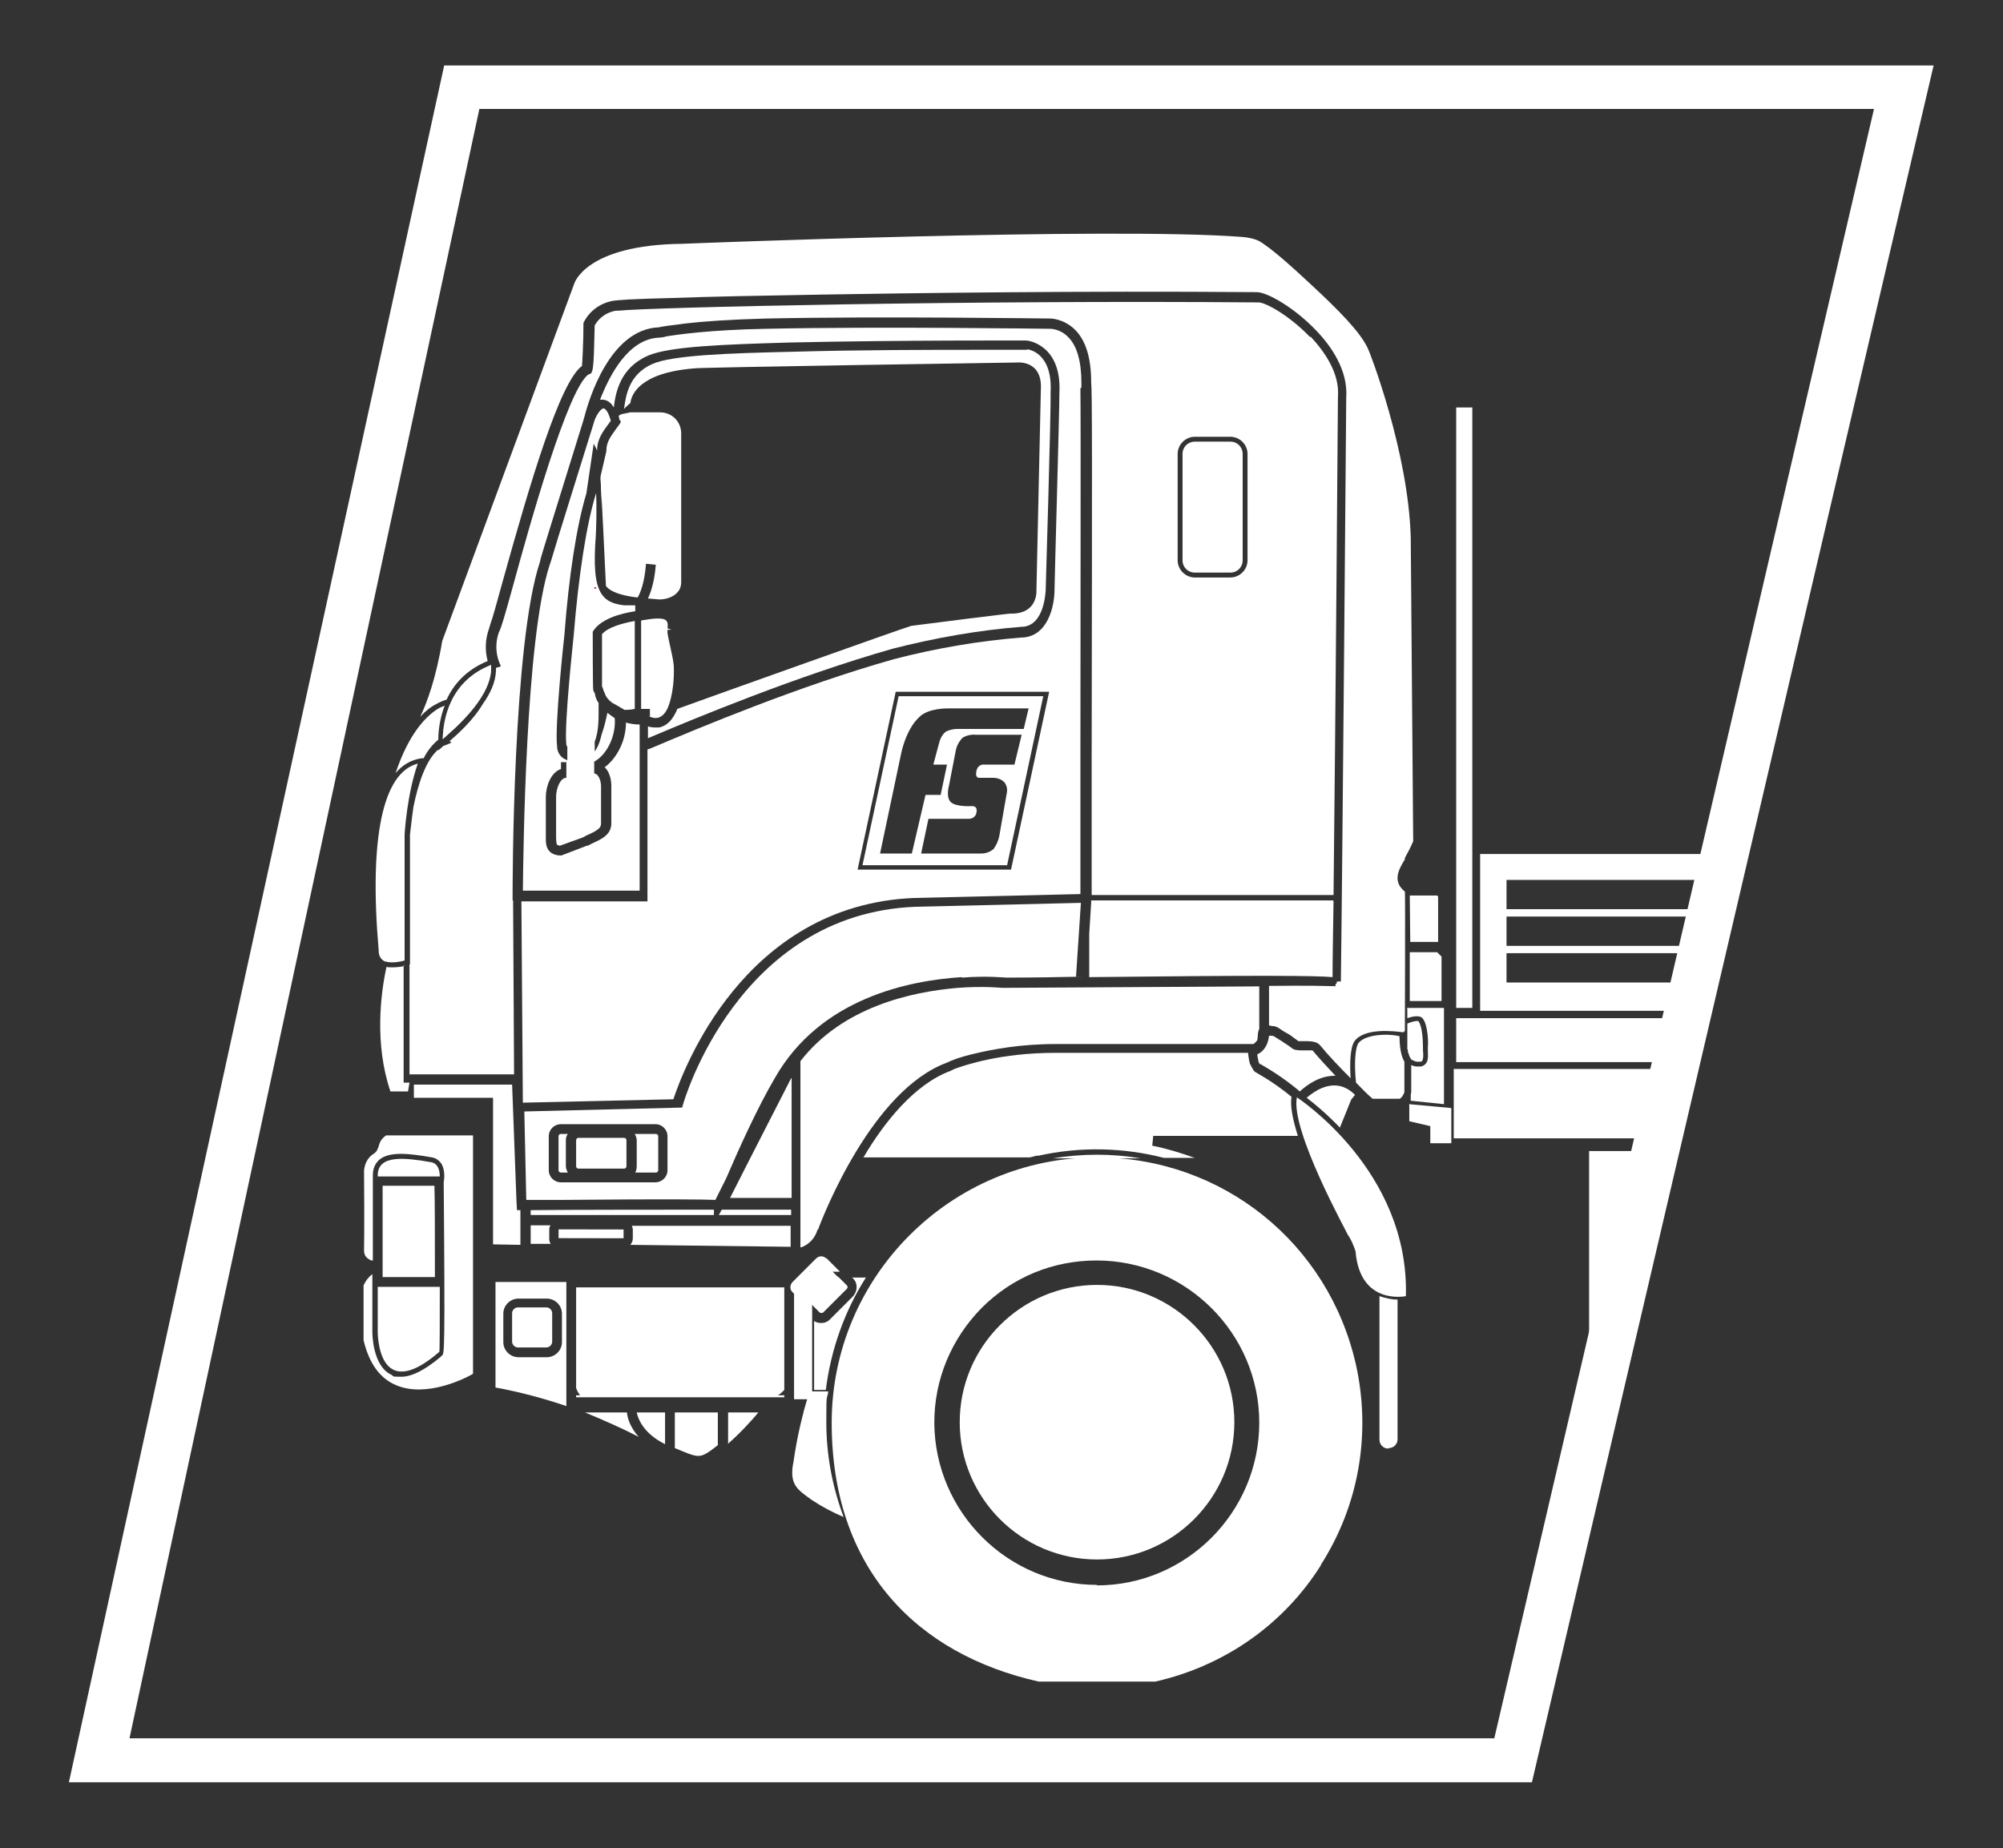 <?xml version="1.0" encoding="UTF-8"?>
<svg xmlns="http://www.w3.org/2000/svg" xmlns:xlink="http://www.w3.org/1999/xlink" id="Layer_1" version="1.1" viewBox="0 0 409.9 378.3">
  <rect x="0" y="0" width="409.9" height="378.3" fill="#333333" stroke="none"/>
  <!-- Generator: Adobe Illustrator 29.5.1, SVG Export Plug-In . SVG Version: 2.1.0 Build 141)  -->
  <defs>
    <style>
      .st0 {
        fill: #9e9c9b;
      }

      .st1 {
        stroke: #e52e2b;
        stroke-miterlimit: 10;
        stroke-width: .4px;
      }

      .st1, .st2 {
        fill: none;
      }

      .st3 {
        fill: #fff;
      }

      .st4 {
        clip-path: url(#clippath-1);
      }

      .st5 {
        clip-path: url(#clippath-3);
      }

      .st6 {
        clip-path: url(#clippath-2);
      }

      .st7 {
        clip-path: url(#clippath);
      }
    </style>
    <clipPath id="clippath">
      <polygon class="st2" points="383.3 24.5 100.6 24.5 26.6 357.1 306.6 357.1 383.3 24.5"></polygon>
    </clipPath>
    <clipPath id="clippath-1">
      <rect class="st2" x="-922.2" y="-793.1" width="2212.9" height="1244.2"></rect>
    </clipPath>
    <clipPath id="clippath-2">
      <rect class="st2" x="-922.2" y="-793.1" width="2212.9" height="1244.2"></rect>
    </clipPath>
    <clipPath id="clippath-3">
      <rect class="st2" x="-922.2" y="-793.1" width="2212.9" height="1244.2"></rect>
    </clipPath>
  </defs>
  <g id="Frames">
    <path class="st3" d="M90.9,13.4h304.8l-82.2,351.4H14.1L90.9,13.4ZM26.5,355.8h279.3L383.5,22.3H98.1L26.5,355.8Z"></path>
  </g>
  <g class="st7">
    <path class="st3" d="M132.8,146.6c.4.2,1.1.5,1.9.3.7-.2,1.4-.8,1.9-1.9,0,0,1.4-2.8,1.3-8.2,0-1.1-.3-2.4-.6-3.8-.2-1-.5-2.2-.7-3.4h0s0-.7,0-.7h.8s-.8-.3-.8-.3c0-.1.2-1-.2-1.5-.3-.4-1-.5-1.6-.5h-.3c-.9,0-2.1.2-3.3.4v18.1c.2,0,.4,0,.7,0h1.1c0,0,0,1.5,0,1.5Z"></path>
    <path class="st3" d="M123.7,157s0,0,0,0c1.3,1.2,1.4,3.2,1.4,3.8v7.7c0,2.2-1.7,3.1-3.4,3.9-.4.2-.9.4-1.4.7h-.2c0,0-5.2,2-5.2,2h-.2c-.9,0-1.7-.3-2.2-.8-.9-.9-.8-2.1-.8-3.5v-.6s0-7.1,0-7.1c0-2.1,1-5,3.1-5.7v-1.4h1.1v3.2h0c-1.3,0-2.1,2.3-2.1,3.9v7.7c0,.8,0,1.8.2,2.1,0,0,.3.2.6.2l4.7-1.7c.5-.3.9-.5,1.4-.7,1.7-.8,2.3-1.3,2.3-2.1v-7.7c0-.8-.3-1.8-.8-2.3-.2-.2-.4-.2-.6-.3v-2.4c2.6-1.4,4.5-5.3,4.2-8.9-.6-.4-1.1-.8-1.5-1.1-.2,1-.6,2.8-1.2,4.5-.3,1.3-.7,2.5-1.4,3.4v-2c.9-2.2.8-5.2.8-7,0-.3,0-.6,0-.9-.4-.6-.6-1.1-.7-1.6,0-.3-.2-.6-.4-1v-.2c-.1,0-.1-11.8-.1-11.8l.2-.3c1.6-2.3,5.3-3.4,8.5-3.9v-1.2h-2.2c-1.9-.2-3.3-.7-4.2-1.7-1.6-1.7-2.1-4.9-1.8-10.6.3-4,.3-7.7.2-10.7-2,6.4-3.6,16.9-4.6,29.2,0,.2-2,18.2-1.5,22.3,0,.2.1.3.2.4v2.8c-.5-.2-.9-.4-1.2-.7-.8-.8-.9-1.7-.9-2.2-.5-4.2,1.4-22,1.5-22.7.9-12,2.5-22.4,4.5-29l1.5-10.2.7,1.4s0,0,0,.1v-.2c0-2.2,1.2-3.8,2.3-5.3.2-.2.3-.4.5-.7-.3-1.1-.9-2.5-1.5-2.5s-1.7,1.7-2,3c-2.7,8.7-7.6,24.3-8.7,28.1h0s-.3.9-.3.9c-5,15.1-5.4,59.5-5.5,66.7h23.9v-34c-1.1,0-2.1-.2-2.8-.4,0,3.7-1.8,7.2-4.3,9.1Z"></path>
    <path class="st3" d="M210.2,71.6s-3.9,0-9.8,0c-9.5,0-24.5,0-38.3.4-13.2.3-24.5.7-28.6,2.5-4.7,2.1-5.4,6.2-5.8,9.2.4-.4.8-.8,1.3-1.2.2-1.6,1.7-6.2,13.1-7.1,0-.2,66-1.2,66-1.2h0s5.3-.6,4.9,5.6c0-.1-.9,41-.9,41,0,0,.4,4.9-5.3,4.8.1-.1-16.5,2-20.3,2.5-.1-.1-40.2,14.2-47.9,17-.2.6-.4.9-.4.9-.8,1.6-1.9,2.6-3.3,2.9-.3,0-.6,0-.9,0-.5,0-1-.1-1.4-.2v2.4c9.9-4.2,30.4-12.7,50-18.3,8.6-2.2,17.5-3.8,26.4-4.5,4.9,0,5-7.7,5-7.8,0-.4,1.1-36.2,1-40.3.4-8.1-4.6-8.7-4.8-8.7Z"></path>
    <path class="st3" d="M123.5,95.3l-.6,2.6c.1,1.7.2,3.7.2,6,0-2.6.1-5.6.4-8.6Z"></path>
    <path class="st3" d="M123.7,141.7c.2.6.3,1.1,1.5,2.1.9.5,1.8,1,2.6,1.5.5,0,1.2,0,2.1-.2v-18c-2.7.5-5.5,1.3-6.7,2.7v10.7c.2.4.3.8.4,1.1Z"></path>
    <polygon class="st3" points="161.9 247.6 148 247.6 148 247.6 147.7 247.6 147.1 248.7 161.9 248.7 161.9 247.6"></polygon>
    <path class="st3" d="M129.1,254.8l32.7.4v-4.3h-32.5c.1.2.2.5.2.8v1.8c0,.5-.2.9-.5,1.3Z"></path>
    <path class="st3" d="M161.9,220.7h0c-.8,1.6-9.7,18.9-12.5,24.5h12.6v-24.5Z"></path>
    <path class="st3" d="M127.7,232.9h-9.3c-.3,0-.5.2-.5.5v5.3c0,.3.2.5.5.5h9.3c.3,0,.5-.2.5-.5v-5.3c0-.3-.2-.5-.5-.5Z"></path>
    <path class="st3" d="M116.2,232.1h-1.4c-.3,0-.5.2-.5.5v6.9c0,.3.2.5.5.5h1.4c-.2-.4-.4-.8-.4-1.3v-5.3c0-.5.1-.9.4-1.3Z"></path>
    <path class="st3" d="M244.4,91.4h7.3c.8,0,1.5.7,1.5,1.5v21.8c0,.8-.7,1.5-1.5,1.5h-7.3c-.8,0-1.5-.7-1.5-1.5v-21.8c0-.8.7-1.5,1.5-1.5Z"></path>
    <path class="st3" d="M134.1,232.1h-4.2c.2.4.4.8.4,1.3v5.3c0,.5-.1.9-.3,1.3h4.2c.3,0,.5-.2.5-.5v-6.9c0-.3-.2-.5-.5-.5Z"></path>
    <path class="st3" d="M146.1,247.6c-6.1,0-30.6,0-37.5.1v1h37.5v-1.1Z"></path>
    <path class="st3" d="M112.6,250.8h-4s0,3.8,0,3.8h4.1c-.2-.3-.3-.6-.3-1v-1.8c0-.3,0-.6.2-.9Z"></path>
    <rect class="st3" x="120.1" y="245.9" width="1.8" height="13.3" transform="translate(-131.8 373.1) rotate(-89.9)"></rect>
    <path class="st3" d="M266.3,226.4c0,1.3.5,3.3,1.5,6.2h5.4c-2.8-2.9-5.3-5-6.9-6.2Z"></path>
    <path class="st3" d="M277.3,224.1c-.8-.8-1.6-1.3-2.4-1.6-3-1.1-5.9.8-7.5,2.2,1.6,1.2,4.1,3.3,6.8,6.1l2.3-5.7.8-1Z"></path>
    <polygon class="st3" points="106.5 254.8 106.5 248.7 106.5 248.7 106.5 247.7 105.8 247.7 105.7 246 104.8 222 84.7 222 84.7 224.7 100.9 224.7 100.9 254.7 106.5 254.8"></polygon>
    <path class="st3" d="M272.8,184.3h-49.5v.5h0s-.4,6.4-.4,6.4v8.8c35.6-.4,46.4-.3,49.8,0,0-3.6.1-9,.2-15.6Z"></path>
    <path class="st3" d="M167.4,251.7h0c1.1-3,11.1-28.6,26.4-34.2h0c.8-.4,2.4-1.1,5.9-1.9,3.4-.8,9.1-1.9,16.2-1.9h40.6c.3-.2.6-.5.8-.8,0-.1.1-.6.1-.9,0-.5.1-1,.3-1.4v-.6c0-1.6,0-5.3,0-8.1l-52.6.3h0c-.1,0-3.8-.4-9.1,0-9.5.8-23.6,3.9-32.2,15v38.1h.2c1.6-.6,2.8-1.9,3.3-3.6Z"></path>
    <path class="st3" d="M257.9,217.7c0,0,.1.2.2.2,2.8,1.6,5.4,3.4,7.9,5.5,1.5-1.4,4.2-3.3,7.3-3.2-1.6-1.7-3.2-3.4-4.7-5.2-.2,0-1.2,0-1.7,0-1,0-1.7,0-2.3-.3-.8-.6-1.4-1-1.7-1.2-.1,0-.2-.1-.3-.2-.8-.5-1.3-.8-1.6-1q-.4-.3-.7-.3h-.2s-.2,0-.2,0c0,0-.2,0-.2,0-.3,2.6-1.7,3.5-2.4,3.8,0,.6.2,1.1.3,1.7.1.1.2.3.3.4Z"></path>
    <path class="st3" d="M196.9,200.1c5-.4,8.6,0,9.1,0,5.7,0,10.9-.1,15.6-.2h-1.4c0,0,1-15.1,1-15.1l-33.8.8c-36.4,1.4-47.5,40-47.6,40.4l-.2.7-32.3.8.4,18.1h7.5c21.8-.2,28.9-.1,31.2,0,.4-.8,1.2-2.4,2.2-4.4,2.4-5.6,6.4-14.5,10-20.6,9.3-16.3,27.4-19.9,38.2-20.6ZM136.6,239.5c0,1.4-1.1,2.5-2.5,2.5h-19.3c-1.4,0-2.5-1.1-2.5-2.5v-6.9c0-1.4,1.1-2.5,2.5-2.5h19.3c1.4,0,2.5,1.1,2.5,2.5v6.9Z"></path>
    <path class="st3" d="M284.2,296.4c1,0,1.8-.8,1.8-1.8v-28.6c-1.3,0-2.5-.3-3.7-.7v29.4c0,1,.8,1.8,1.8,1.8Z"></path>
    <path class="st1" d="M98.5,139.4c0,.1,0,.2,0,.3,0-.1,0-.2,0-.3ZM98.2,140.4c0,.1,0,.3-.2.4,0-.1.1-.2.2-.4ZM89.9,150.6s0,0,0,0,0,0,0,0ZM97.8,141.5c0,.1-.1.3-.2.4,0-.1.1-.2.2-.4h0ZM97.2,142.6l-.2.4.2-.4ZM98.6,138l-3.7,7.7h0c0,0,0,0,0,0l3.7-7.7ZM96.6,143.6l-.2.3.2-.3ZM95.8,144.6l-.2.2.2-.2Z"></path>
    <path class="st0" d="M100.5,137.2c0-.4,0-.7,0-1.1-8.4,3.3-9.8,11-9.9,15.2,1.6-1.5,9.5-7.8,9.9-14.1"></path>
    <path class="st3" d="M251.8,117.2h-7.3c-1.4,0-2.5-1.1-2.5-2.5v-21.8c0-1.4,1.1-2.5,2.5-2.5h7.3c1.4,0,2.5,1.1,2.5,2.5h0v21.8c0,1.4-1.1,2.5-2.5,2.5h0"></path>
    <path class="st3" d="M79,232.4c-1.1.8-1.3,1.5-1.5,2.2-.2.6-.4,1.2-1.1,1.6-1.1.7-1.8,2-1.9,3.4.1,12.6,0,15.6,0,16.4h0c0,1.2.8,1.7,1.5,2,0,0,.1,0,.2,0,0,0,0,0,.1,0v-17.4c0-1.3.4-2.4,1.3-3.2,2.1-1.8,6.2-1.3,10.8-.5.7.1,1.3.5,1.8,1.1,1,1.4.7,3.5.6,4,.3,34.8.1,35-.3,35.4l-.3.3c-3.2,2.7-5.9,4.1-8.1,4.1s-1.4-.1-2-.4c-3.9-1.8-3.9-8.5-3.9-8.8v-11.8h0c-.8.6-1.4,1.4-1.8,2.3v11.2c1.1,4.7,3.3,7.8,6.6,9.2,6.2,2.7,14.3-1.4,15.8-2.3v-48.8h-17.9Z"></path>
    <path class="st3" d="M106,267.6h5.8c.7,0,1.2.6,1.2,1.2v5.8c0,.7-.6,1.2-1.2,1.2h-5.8c-.7,0-1.2-.6-1.2-1.2v-5.8c0-.7.6-1.2,1.2-1.2Z"></path>
    <path class="st3" d="M115.9,262.4h-14.5v21.6c4.9.9,9.8,2.2,14.5,3.8v-25.3ZM111.9,277.8h-5.8c-1.7,0-3.1-1.4-3.1-3.1v-5.8c0-1.7,1.4-3.1,3.1-3.1h5.8c1.7,0,3.1,1.4,3.1,3.1v5.8c0,1.7-1.4,3.1-3.1,3.1Z"></path>
    <rect class="st3" x="162.5" y="262.4" width="3.7" height="24"></rect>
    <path class="st3" d="M172.6,310.4c-2.3-6.2-3.5-12.7-3.5-19.3s.1-4.2.4-6.3h-3.8c-1.5,4.6-2.6,9.4-3.3,14.3-1,4.8.8,5.8,3.7,7.9,2.1,1.4,4.2,2.5,6.5,3.5h0c0,0,0,0,0,0Z"></path>
    <path class="st3" d="M164.5,294.7v4.4h3v-14.3h-1.7c-.5,1.3-.9,2.7-1.3,4.1v5.7h0Z"></path>
    <path class="st1" d="M121.8,120.2v.3c0,0,0-.3,0-.3Z"></path>
    <path class="st3" d="M287.7,265.3s-9.4,2-10.3-9.2c-.4-1.2-.9-2.4-1.6-3.4.1,0-11.8-21.4-10.4-28.1.1.1,23.1,15,22.3,40.8"></path>
    <polygon class="st3" points="295 204.9 295 195.8 294.1 194.9 288.5 194.9 288.5 204.9 295 204.9"></polygon>
    <polygon class="st3" points="288.6 192.8 294.3 192.8 294.3 183.5 294.1 183.3 288.5 183.3 288.6 192.8"></polygon>
    <rect class="st3" x="298" y="83.4" width="3.3" height="122.9"></rect>
    <g class="st4">
      <path class="st3" d="M167.7,268.6c.2.2.5.2.7,0l4.8-4.8c.2-.2.2-.5,0-.7l-4.8-4.8c-.2-.2-.5-.2-.7,0l-4.8,4.8c-.2.2-.2.5,0,.7l4.8,4.8Z"></path>
      <g>
        <path class="st3" d="M174.3,261.4l.3.3c.5.5.7,1.1.7,1.8s-.3,1.3-.7,1.8l-4.8,4.8c-.5.5-1.1.7-1.8.7s-1-.2-1.4-.4v14.1h2.4c1-8.1,3.8-16.1,8.2-23h-2.9Z"></path>
        <path class="st3" d="M166.7,267.5l1.1,1.1c.2.2.5.2.7,0l4.8-4.8c.2-.2.2-.5,0-.7l-1.7-1.7h-4.9v6.1Z"></path>
      </g>
      <path class="st3" d="M169.1,257.6c-.6-.6-1.5-.6-2.1,0l-4.8,4.8c-.6.6-.6,1.6,0,2.1l3.4,3.4v-7.6h6.3l-2.8-2.8Z"></path>
    </g>
    <g class="st6">
      <path class="st3" d="M288.4,225.9v3.6l4.3,1v3.5h4.3v-7.2l-8.7-.8h0Z"></path>
      <path class="st3" d="M277.7,221.8c.7.7,2.1,2.2,3.2,3.1h5.5c.3,0,1-1,1-1.5v-6.1c-.8-1.3-1-3.6-1-5.2-2.4-.6-7-.4-8.4,1.4-.7,1-.9,4.4-.5,8.1,0,0,0,0,.2.2Z"></path>
      <path class="st3" d="M266.9,213c.2,0,.5,0,.7,0,1,0,2,.1,2.6.8.7.8,1.4,1.7,2.2,2.6,2.5-3.8,2.6-10.9,1.7-15.5h-.5l-.2,1c-.7,0-8.3,0-13.5,0v.9c0,3.9,0,6,0,7.1.2,0,.4,0,.5.1h0c.9,0,1.3.3,1.9.7.3.2.7.5,1.4.9,0,0,.8.6,2.1,1.4.2,0,.8,0,1.1,0Z"></path>
      <g>
        <path class="st3" d="M290.4,209.1c-.3-.3-1.4,0-2.4.4v1.3s0,0,0,.1v3.9c.1,0,.1,0,.1,0,0,0,0,0,0,.1,0,.2,0,.4.1.6.1.4.3.9.5,1.2h0c0,0,.1.2.2.2.5.3,1,.5,1.6.4.3,0,.4,0,.5-.1.3-.4.3-1.4.2-2.2,0-.3,0-.5,0-.7,0-1.6-.2-4.4-.9-5.2Z"></path>
        <path class="st3" d="M288,206.5v1.9c.9-.3,2.4-.7,3.1,0,1.2,1.4,1.2,5.4,1.1,5.9,0,.2,0,.4,0,.6,0,1,.2,2.2-.5,2.9-.3.3-.7.5-1.1.5-.2,0-.3,0-.5,0-.4,0-.9-.1-1.3-.3v5.3c0,.2,0,.5-.1.7v1.3c0,0,6.8.7,6.8.7v-19.7h-7.6Z"></path>
      </g>
    </g>
    <path class="st3" d="M302.9,174.8v32.1h361.3v-32.1h-361.3ZM659.1,201.1h-350.8v-6h350.8v6ZM659.1,193.6h-350.8v-6h350.8v6ZM659.1,186.1h-350.8v-6h350.8v6Z"></path>
    <rect class="st3" x="298" y="208.4" width="749" height="9"></rect>
    <rect class="st3" x="297.5" y="218.8" width="750" height="14.2"></rect>
    <rect class="st3" x="338" y="281.5" width="3.5" height="4.5"></rect>
    <path class="st3" d="M342,286.5h-4.5v-5.5h4.5v5.5ZM338.5,285.5h2.5v-3.5h-2.5v3.5Z"></path>
    <rect class="st3" x="347" y="281.5" width="3.5" height="4.5"></rect>
    <path class="st3" d="M351,286.5h-4.5v-5.5h4.5v5.5ZM347.5,285.5h2.5v-3.5h-2.5v3.5Z"></path>
    <rect class="st3" x="383.2" y="281.5" width="3.5" height="4.5"></rect>
    <path class="st3" d="M387.2,286.5h-4.5v-5.5h4.5v5.5ZM383.7,285.5h2.5v-3.5h-2.5v3.5Z"></path>
    <rect class="st3" x="392.2" y="281.5" width="3.5" height="4.5"></rect>
    <path class="st3" d="M396.2,286.5h-4.5v-5.5h4.5v5.5ZM392.7,285.5h2.5v-3.5h-2.5v3.5Z"></path>
    <rect class="st3" x="325.2" y="235.6" width="82.3" height="45.9"></rect>
    <path class="st3" d="M387.2,233.6v43.1c0,.5.5.9,1.2.9h.4v4c-.1,0,1.5,0,1.5,0v-4h.3c.7,0,1.2-.4,1.2-.9v-43.1h-4.5Z"></path>
    <path class="st3" d="M390.7,282h-2.6v-4c-.8,0-1.4-.6-1.4-1.3v-43.6h5.5v43.6c0,.7-.6,1.2-1.4,1.3v4ZM389.2,281h.6v-4h.7c.4,0,.7-.2.7-.3v-42.6h-3.5v42.6c0,.1.3.3.7.3h.9v4Z"></path>
    <path class="st3" d="M342.4,233.6v43.1c0,.5.5.9,1.2.9h.4v4c-.1,0,1.5,0,1.5,0v-4h.3c.7,0,1.2-.4,1.2-.9v-43.1h-4.5Z"></path>
    <path class="st3" d="M345.9,282h-2.6v-4c-.7,0-1.4-.6-1.4-1.3v-43.6h5.5v43.6c0,.7-.6,1.2-1.3,1.3v4ZM344.4,281h.6v-4h.7c.4,0,.7-.2.7-.3v-42.6h-3.5v42.6c0,.1.3.3.7.3h.9v4Z"></path>
    <path class="st3" d="M361.7,254.6h-9.8v-7.2h9.8v7.2ZM352.9,253.6h7.8v-5.2h-7.8v5.2Z"></path>
    <g class="st5">
      <path class="st3" d="M374.6,234.4c0,1.4,1.5,2.4,3.3,2.4s3.3-1.1,3.3-2.4-1.5-2.4-3.3-2.4-3.3,1.1-3.3,2.4"></path>
      <path class="st3" d="M378,237.3c-2.1,0-3.8-1.3-3.8-3s1.7-2.9,3.9-2.9,3.8,1.3,3.8,2.9-1.7,3-3.8,3ZM378,232.5c-1.6,0-2.9.9-2.9,1.9s1.3,2,2.8,2,2.8-.9,2.8-2-1.3-1.9-2.8-1.9Z"></path>
    </g>
    <g>
      <path class="st3" d="M215.4,237.1h18c-5.8-1-11.9-1-18,0Z"></path>
      <path class="st3" d="M212.3,236.6c8.9-2,17.7-1.7,25.9.4h6.3c-2.8-1-5.7-1.9-8.7-2.5l.2-2h29.6c-1.1-3.5-1.6-6.2-1.3-8-2.3-1.9-4.8-3.6-7.3-5-.4-.2-.5-.5-.7-.8,0-.1-.2-.3-.3-.5v-.2c-.1,0-.2-.2-.2-.2-.2-.7-.3-1.5-.4-2.3h-39.5c-11.1,0-18.4,2.5-20.6,3.3h0s-.8.4-.8.4c-7.3,2.7-13.5,10.4-17.8,17.7h34c.6-.1,1.1-.3,1.7-.4Z"></path>
    </g>
    <path class="st3" d="M270.3,320.3c7.8-12.2,10.3-26.8,7.2-40.9-5.6-25-27.4-42.5-53-42.5v-1s0,1,0,1c-29.9,0-54.3,24.4-54.3,54.3s17.4,47.4,42.4,53h23.8c14.1-3.2,26.2-11.6,33.9-23.8ZM224.5,324.4h0c-18.3,0-33.2-14.9-33.3-33.2,0-8.9,3.5-17.2,9.7-23.5,6.3-6.3,14.6-9.7,23.5-9.7,18.3,0,33.3,14.9,33.3,33.2,0,18.3-14.9,33.3-33.2,33.3Z"></path>
    <path class="st3" d="M252.6,291.1c0-15.5-12.6-28.1-28.1-28.1s-28.1,12.6-28.1,28.1,12.6,28.1,28.1,28.1h0c15.5,0,28.1-12.6,28.1-28.1"></path>
    <path class="st3" d="M100.5,137.2c0-.4,0-.7,0-1.1-8.4,3.3-9.8,11-9.9,15.2,1.6-1.5,9.5-7.8,9.9-14.1Z"></path>
    <path class="st3" d="M127,86.1v.4c0,0-.2.3-.2.3-.3.4-.5.7-.8,1.1-1,1.4-1.9,2.6-1.9,4.2v.2s-1.2,5.2-1.2,5.2c.3,5.6.8,16,1.1,22.4.1.2,1.1,1.8,6.5,2.4.5-.9,1.4-2.9,1.7-6.9l2,.2c-.2,2.8-.8,5.2-1.6,6.9l2.3.2c2.1,0,4.5-1.1,4.5-3.5v-30.5c0-2.4-1.9-4.3-4.3-4.3h-6.1l-1.9.4c0,0-.3.2-.5.3.1.5.2.8.2.9Z"></path>
    <path class="st3" d="M268.1,69c-4.3-4.5-9.3-7.2-10.6-7.1-58-.5-124.7,1-131,1.7h0s-.5,0-.5,0c-1.8.3-3.4,1.4-4.3,3-.2,9.2-.3,9.9-1.2,10-4.2,2.6-12.1,30.8-15.4,42.9-1.8,6.5-2.5,9-3,9.9-.7,1.9-.7,4.1,0,6l.4,1-1,.3s0,0,0,0c0,.1,0,.2,0,.4h0c0,.1,0,.2,0,.2-.1,2.4-1.2,4.7-2.7,6.8-2,3.4-5.3,6.3-6.8,7.6l.4.3-1.4.6c-.2,0-.3.1-.4.2l-.9.8v-.2c-2.6,2.2-4.2,7.3-5.1,11.8-.4,2.8-.6,5-.7,5.6v26.6h-.1s0,0,0,0v22.5h21.4c0,0-.2-35.6-.2-35.6h-.1v-1c0-2.1,0-51.6,5.6-68.3h0c.1-.7.6-2.1,1.3-4.5l7.6-24.5c0-.1.1-.4.2-.7.9-3.5,5.2-17.9,15.2-18.3.8-.2,2.4-.4,5.6-.8,3.3-.4,8.9-.8,16.3-1,23.1-.5,57.9,0,58.3,0,0,0,2.6,0,4.9,2.2,2.3,2.2,3.4,5.9,3.4,10.8h0c.2,2.4.2,14.1.1,76.9,0,11.6,0,21.7,0,28.1h49.5c.4-35.2.9-101.2.9-102,.4-4.9-2.9-9.4-5.6-12.3ZM255.3,114.7c0,1.9-1.6,3.5-3.5,3.5h-7.3c-1.9,0-3.5-1.6-3.5-3.5v-21.8c0-1.9,1.6-3.5,3.5-3.5h7.3c1.9,0,3.5,1.6,3.5,3.5v21.8Z"></path>
    <g>
      <path class="st3" d="M82.8,197.7c-.7.2-1.6.3-2.5.3s-.8,0-1.2-.1c-1.2,5.4-2.5,15.8.8,25.5h3.6l.3-1.8h-1.2v-24Z"></path>
      <path class="st3" d="M77.5,194.7c0,.9.4,1.5.9,1.9.1,0,.3.2.4.2.2,0,.3,0,.5.1,0,0,0,0,0,0,1.1.2,2.5,0,3.5-.3v-25.7c0-.4.5-8.4,2.7-14.6-7.2,1.8-10,15.3-8,38.3Z"></path>
      <path class="st3" d="M80.9,158.3c1.5-1.8,3.3-2.8,5.4-3.1h.4c.8-1.6,1.8-2.8,3-3.8v-.2c0-1.6.3-4.1,1.3-6.8-.3.2-.7.3-1.1.5-2.7,1.6-6.2,5.2-8.9,13.2Z"></path>
      <path class="st3" d="M287.5,175.6c.6-1.1,1.2-2.2,1.7-3.4l-.5-62.2c-.5-17.7-8.5-38.2-8.7-38.5-1.5-3.5-6.4-8.3-11.1-12.7-4.5-4.2-8.7-8-11.3-9.5-1.1-.5-2.2-.7-3.4-.8-27-2.1-114.7,1.4-114.5,1.4-20,.2-22.2,8.2-22.2,8.2l-27,73.1c-1.3,7.8-3.2,12.8-4.5,15.5,1-1.1,2.1-2,3.3-2.6.7-.4,1.4-.7,2.1-.9,1.4-3.1,4-6.1,8.4-7.9,0,0,0,0,0,0-.6-2.2-.5-4.5.3-6.7l.2-.7h0c.5-1.3,1.5-5,2.6-9,5.7-20.5,11.7-40.7,16.2-44,.1-1.2.3-5.1.3-8.6v-.2s.1-.2.1-.2c1.2-2.3,3.3-3.8,5.8-4.3h0c1.1-.2,3.9-.4,12.1-.6,8-.3,18.9-.5,30.7-.7,17.8-.3,52.9-.8,89.1-.5,2.1,0,7.6,3.1,12.1,7.8,3.1,3.2,6.6,8.2,6.2,13.8,0,.9-.8,98.6-1.1,119.5h-.5s0,.5,0,.5h-.6v.5c-.8-.1-6-.2-13.6-.1,0,4.4,0,6.8,0,8.1.2,0,.4,0,.6.1.8,0,1.2.3,1.8.7.3.2.7.5,1.5.9l.5.3h0c.4.3.9.7,1.6,1.2.2,0,.8,0,1.1,0,1.2,0,2.6,0,3.3.8,1.9,2.3,4.1,4.6,6.3,6.8-.2-3-.1-6.3.8-7.6,2-2.7,7.8-2.1,10-1.8l.3-.3s.1-28.4,0-28.5c-2.6-2.1-1.3-4.5,0-6.6Z"></path>
    </g>
    <path class="st3" d="M221.3,79.3h0v-1c0-4.3-.9-7.6-2.8-9.4-1.6-1.6-3.5-1.6-3.5-1.6-.4,0-35.2-.5-58.3,0-11.3.2-18.3,1.2-20.6,1.6h0c0,.1-1.1.2-1.1.2-6.4.2-10.2,7.6-12.2,12.7.1,0,.3,0,.4,0,1.1,0,1.9.7,2.4,1.6.4-3.1,1.3-8.1,7-10.6,4.4-1.9,15.4-2.3,29.3-2.7,22.5-.5,47.9-.4,48.2-.4.2,0,7.2.8,6.7,10.7,0,4.1-1,38.8-1,40.3,0,3.4-1.4,9.8-6.9,9.8-8.7.7-17.4,2.2-25.9,4.4-19.5,5.5-40,14.1-49.9,18.3l-.6.2v31.1c0,0,0,0,0,0h-25.8l.3,41.2,30.8-.7c1.8-5.4,14.2-39.8,49.3-41.2l34-.8c0-6.4,0-16.3,0-27.6,0-28,.1-69.3,0-75.9ZM206.9,178h-31.4l7.8-36.4h31.4l-7.8,36.4Z"></path>
    <path class="st3" d="M183.9,142.5l-7.4,34.6h29.6l7.4-34.6h-29.6ZM209.1,150.3h0l-1.5,6.2h-6.2s-1.3-.2-1.6,1.4c-.3,1.5.7,1.3.7,1.3h2.6c1,0,1.9.3,2.5,1,.5.7.6,1.5.4,2.3l-1.5,8.6c-.2,1-.6,1.9-1.2,2.7-.7.6-1.6.9-2.5.9h-12.3l1.5-7.1h8.3c.7,0,1.4-.5,1.5-1.2.4-1.6-1-1.4-1-1.4,0,0-3.1.2-4.2-.8-1.1-1-.4-3.4-.4-3.4l1.4-7.2c.2-1,.7-1.9,1.4-2.6.8-.5,1.8-.7,2.7-.6h9.3s0,0,0,0ZM196,149.2c-.9,0-1.8.2-2.5.6-.7.6-1.1,1.4-1.3,2.2l-1.2,4.5h2.8l-1.3,6.2h-3.1l-2.8,12h-6.5l4.3-20.4s.9-4.9,3.7-7.5c1.8-1.9,5.9-1.8,5.9-1.8h16.5l-1,4.2h-13.4Z"></path>
    <g>
      <path class="st3" d="M77.3,240.8h12.7c0-1.1-.3-2.6-1.7-2.9-5.2-.9-11-1.7-11,2.7h0v.2Z"></path>
      <path class="st3" d="M78.3,261.4h10.7c0-7.7,0-16.1-.1-18.7h-10.6v18.7Z"></path>
      <path class="st3" d="M77.3,263.4v9.1s-.2,15.3,12.6,4.2c.1,0,.1-6.2.1-13.3h-12.7Z"></path>
    </g>
    <path class="st3" d="M118.8,285.6h-.9v.4h42.6v-.4h-1.3c.5-.3.9-.7,1.3-1.1v-21h-42.6v20.6c.2.6.5,1.1.9,1.6Z"></path>
    <path class="st3" d="M138.1,289.1v7.3c1.7.7,3.7,1.6,4.7,1.6s1.7-.3,4.1-2.2v-6.7h-8.9Z"></path>
    <path class="st3" d="M149,289.1v6.4c2.4-2.1,4.8-4.7,6.2-6.4h-6.2Z"></path>
    <g>
      <path class="st3" d="M136.1,295.6c0-1.6,0-4.3,0-6.5h-5.8c.3,1.4,1.4,4.3,5.8,6.5Z"></path>
      <path class="st3" d="M128.3,289.1h-8.6c3.9,1.6,7.7,3.3,11,5-1.7-1.9-2.3-3.8-2.4-5Z"></path>
    </g>
  </g>
</svg>
